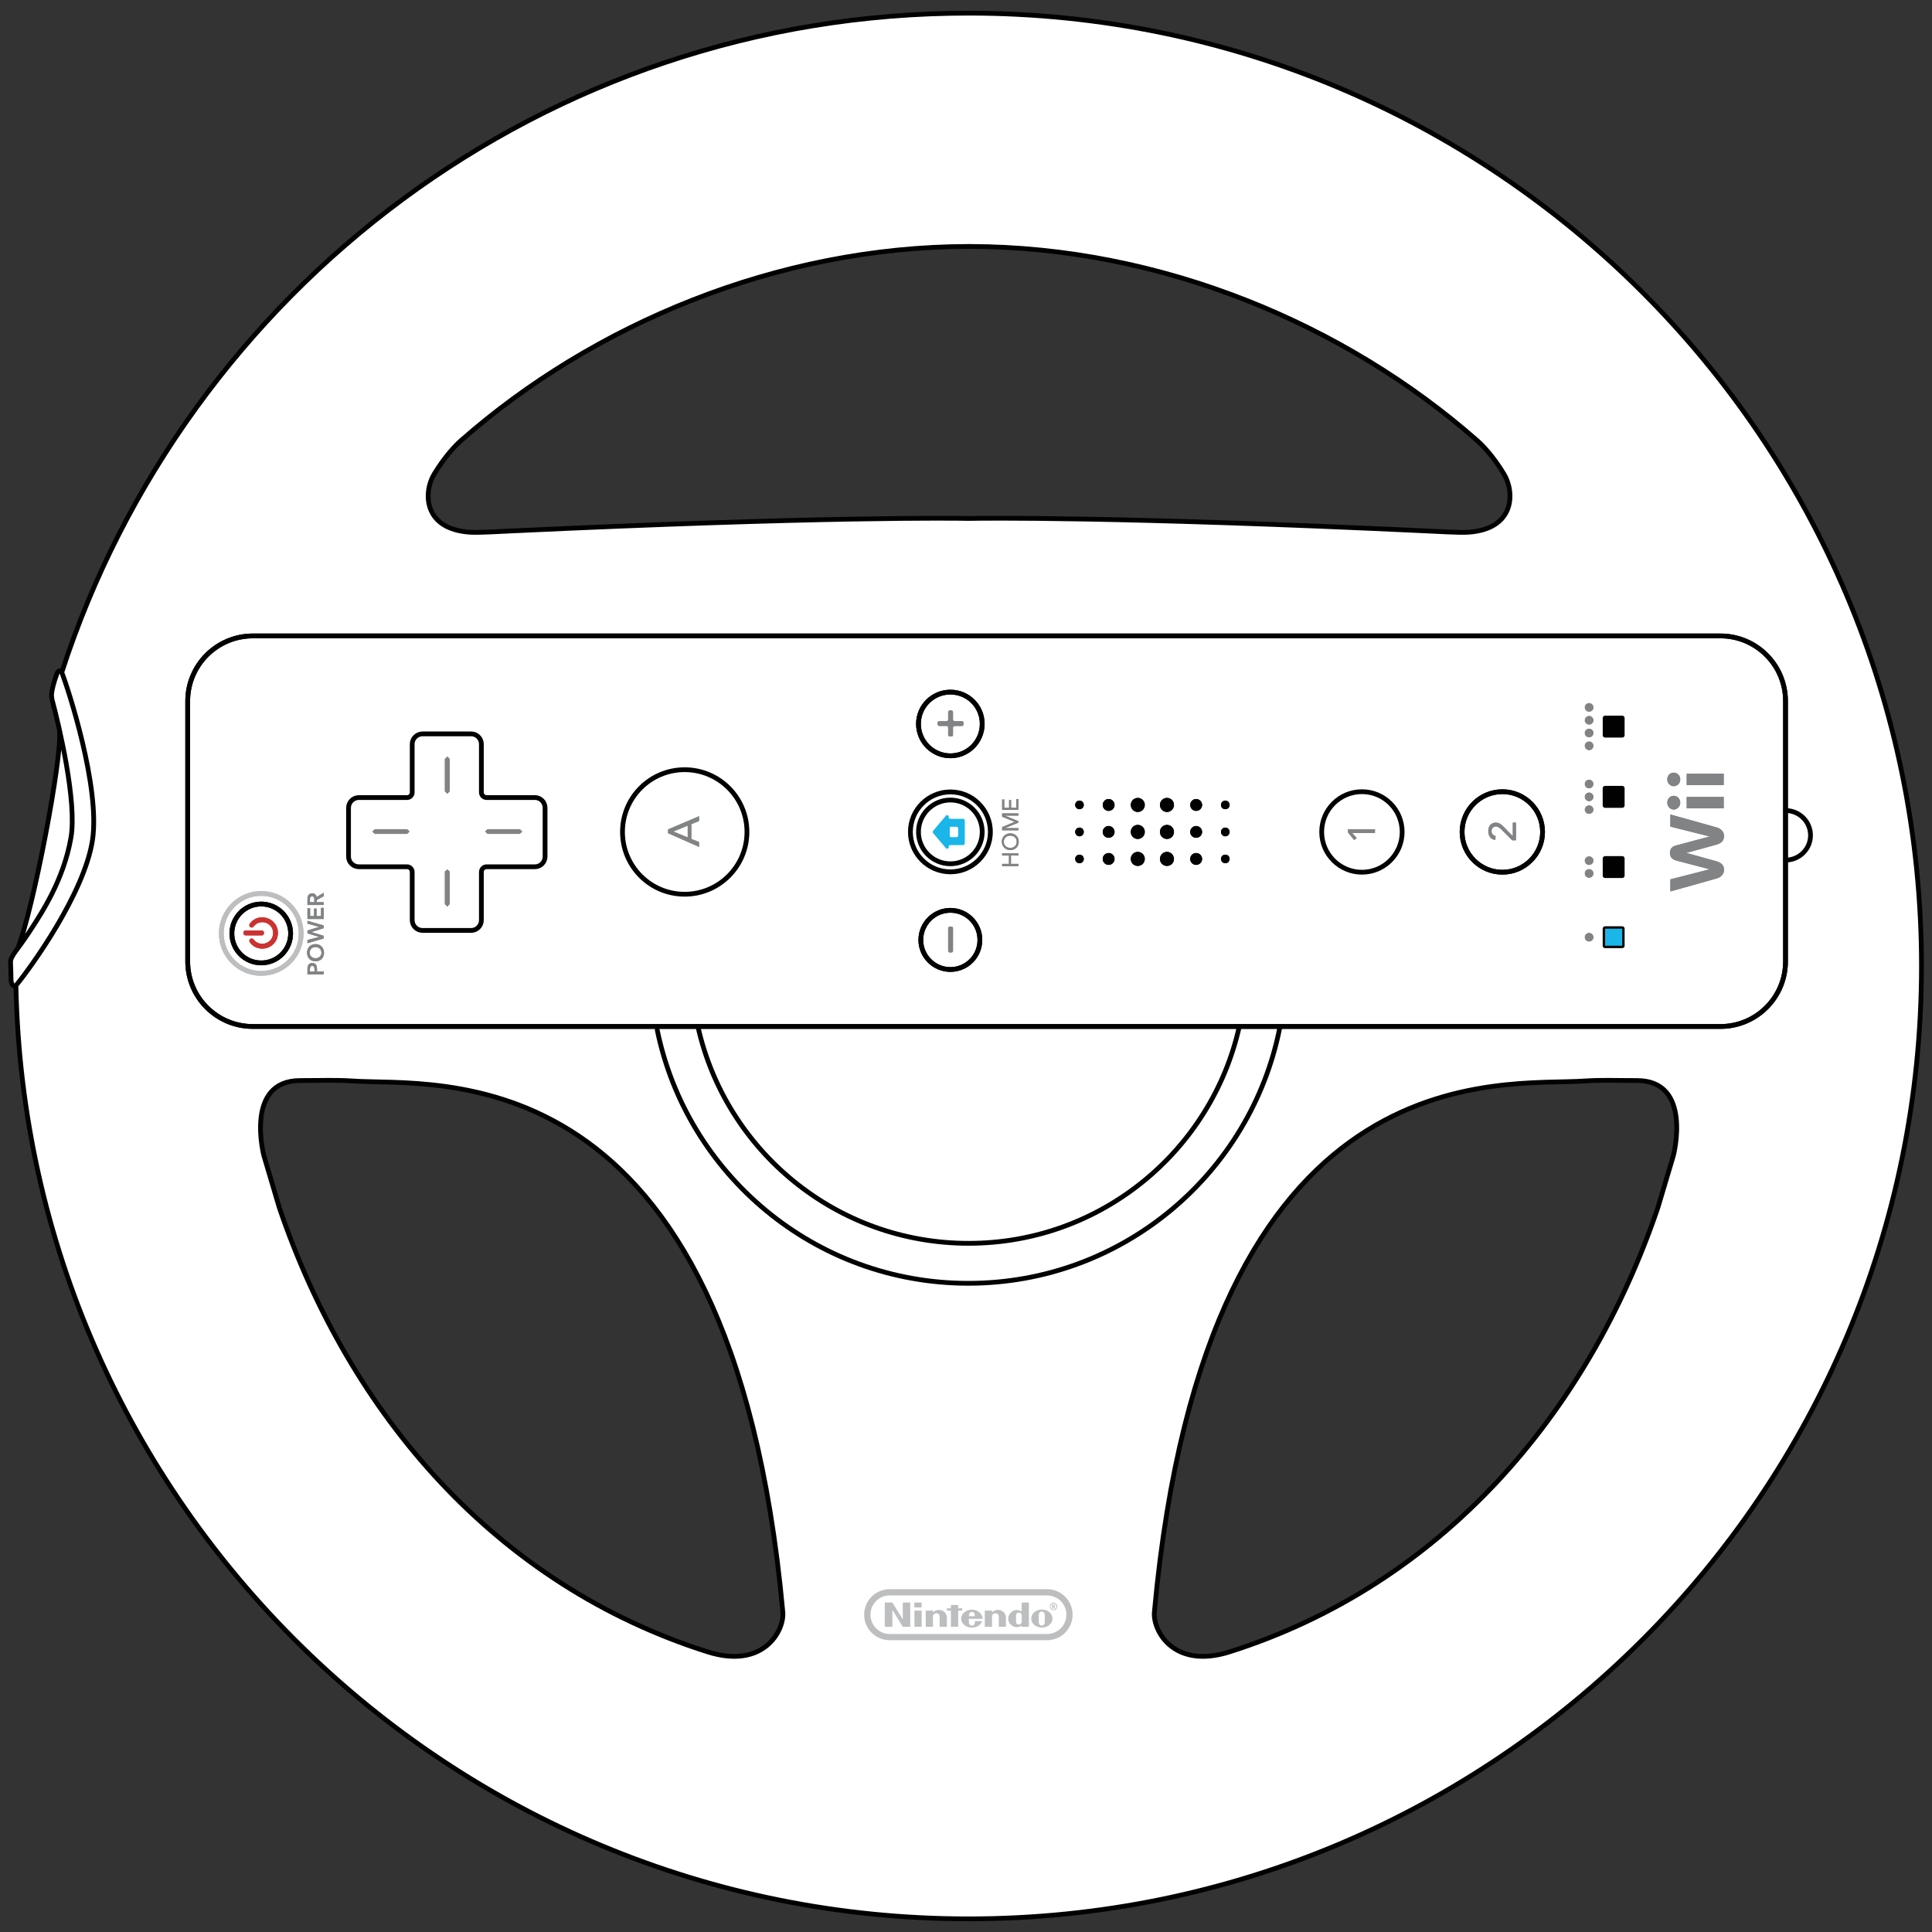 <?xml version="1.0" encoding="utf-8"?>
<!-- Generator: Adobe Illustrator 16.0.4, SVG Export Plug-In . SVG Version: 6.00 Build 0)  -->
<!DOCTYPE svg PUBLIC "-//W3C//DTD SVG 1.1//EN" "http://www.w3.org/Graphics/SVG/1.1/DTD/svg11.dtd">
<svg version="1.1" id="Layer_1" xmlns="http://www.w3.org/2000/svg" xmlns:xlink="http://www.w3.org/1999/xlink" x="0px" y="0px"
	 width="15000px" height="15000px" viewBox="0 0 15000 15000" enable-background="new 0 0 15000 15000" xml:space="preserve">
<rect x="0" y="0" width="15000" height="15000" fill="#333333" stroke="none"/>
<g>
	<path fill="#FFFFFF" d="M13357.302,4937.276c279.215,0,505.48,226.886,505.48,506.13v2020.851
		c0,279.385-226.266,505.367-505.48,505.367H1963.484c-279.667,0-506.159-225.84-506.159-505.367V5443.407
		c0-279.245,226.492-506.13,506.159-506.13H13357.302z"/>
	<path fill="#FFFFFF" d="M441.898,5230.505c8.985-25.712,30.12-27.718,35.432-15.992
		c49.277,123.784,302.894,898.254,240.676,1308.347c-63.291,411.618-471.745,979.853-593.749,1128.335
		c-11.076,13.73-38.879,0.932-38.879-51.17c0-52.301-6.668-49.164-2.26-121.641c4.691-73.15,36.11-85.386,49.334-106.774
		c98.553-160.488,396.304-598.807,433.996-876.468c37.24-280.855-111.606-873.136-156.928-1042.412
		c-8.024-28.509-13.901-51.566-4.182-97.509C415.112,5305.919,432.743,5255.823,441.898,5230.505"/>
	<path fill="#FFFFFF" d="M12870.752,9379.465c-547.356,1608.641-1685.41,2926.311-3324.934,3445.637
		c-435.126,137.773-596.631-166.28-583.295-309.223c403.706-4403.706,2705.638-4077.418,3342.506-4123.246
		c127.373-8.675,233.442-3.336,404.781-3.336c434.959,0,282.437,582.479,282.437,582.479L12870.752,9379.465z M7527.734,4025.291
		h-4.405h-3.392c-89.059-2.403-1146.53-16.388-3547.016,96.857c-64.309,2.542-252.826,14.861-324.141,10.06
		c-364.264-24.047-362.456-310.752-278.199-451.177c84.991-139.834,168.683-225.758,209.99-261.811
		c1022.378-899.045,2449.82-1503.588,3939.252-1505.794h8.307c1489.434,2.206,2916.872,606.749,3939.138,1505.794
		c41.593,36.053,125.51,121.977,209.991,261.811c84.201,140.287,86.576,427.13-278.199,451.177
		c-70.86,4.801-259.548-7.66-324.309-10.06C8674.491,4008.903,7617.416,4022.888,7527.734,4025.291 M5494.508,12825.102
		c-1639.692-519.326-2777.18-1836.996-3324.875-3445.637l-121.157-407.689c0,0-152.69-582.479,282.097-582.479
		c171.678,0,277.633-5.339,404.442,3.336c637.262,45.828,2938.8-280.601,3342.902,4123.246
		C6090.971,12658.821,5929.635,12962.875,5494.508,12825.102 M7519.938,102.229c-3290.292,0-6079.792,2148.763-7040.518,5118.812
		l-17.744,440.015c22.887,205.16-202.644,1358.556-313.857,1686.766l-24.243,304.05
		c80.357,4016.104,3361.325,7246.045,7396.36,7246.045c4086.176,0,7398.281-3311.992,7398.281-7397.688
		C14918.219,3414.163,11606.113,102.229,7519.938,102.229"/>
	<path fill="none" stroke="#010101" stroke-width="36.972" stroke-linecap="round" stroke-linejoin="round" d="M9545.818,12825.102
		c1639.523-519.326,2777.577-1836.996,3324.934-3445.637l121.495-407.689c0,0,152.408-582.479-282.437-582.479
		c-171.339,0-277.408-5.339-404.781,3.336c-636.868,45.828-2938.8-280.601-3342.506,4123.246
		C8949.188,12658.821,9110.692,12962.875,9545.818,12825.102z M5494.508,12825.102
		c-1639.692-519.326-2777.18-1836.996-3324.875-3445.637l-121.157-407.689c0,0-152.69-582.479,282.097-582.479
		c171.678,0,277.633-5.339,404.442,3.336c637.262,45.828,2938.8-280.601,3342.902,4123.246
		C6090.971,12658.821,5929.635,12962.875,5494.508,12825.102z"/>
	<path fill="none" stroke="#010101" stroke-width="36.972" d="M11677.26,3681.031c-84.481-139.834-168.398-225.758-209.991-261.811
		c-1022.149-899.045-2449.593-1503.588-3939.138-1505.794h-4.802h-3.505c-1489.432,2.206-2916.874,606.749-3939.252,1505.794
		c-41.365,36.053-124.999,121.977-209.99,261.811c-84.256,140.287-86.064,427.13,278.199,451.177
		c71.314,4.801,259.832-7.66,324.141-10.06c2400.486-113.245,3457.957-99.261,3547.016-96.857h3.392h4.405
		c89.682-2.403,1146.757-16.388,3547.018,96.857c64.761,2.542,253.448,14.861,324.309,10.06
		C11763.836,4108.161,11761.461,3821.457,11677.26,3681.031z"/>
	<path fill="none" stroke="#010101" stroke-width="36.972" stroke-linecap="round" stroke-linejoin="round" d="M13864.081,6293.176
		c106.184,0,192.701,86.318,192.701,192.303c0,105.844-86.518,192.049-192.701,192.049 M461.789,5672.893
		c23.622,205.782-206.035,1398.282-323.464,1688.914 M441.898,5230.505c8.985-25.712,30.12-27.718,35.432-15.992
		c49.277,123.784,302.894,898.254,240.676,1308.347c-63.291,411.618-471.745,979.853-593.749,1128.335
		c-11.076,13.73-38.879,0.932-38.879-51.17c0-52.301-1.469-57.361-3.39-130.907c-0.678-46.565,54.532-94.655,145.683-233.951
		c98.779-150.346,266.331-404.697,323.18-731.38c49.108-278.171-96.01-881.782-141.331-1050.916
		c-8.024-28.508-13.901-51.565-4.182-97.536C415.112,5305.919,432.743,5255.823,441.898,5230.505z M9621.995,7969.344
		c-214.737,963.41-1073.576,1683.798-2101.888,1683.798c-1028.029,0-1886.98-720.275-2101.548-1683.798 M479.533,5220.928
		C1440.259,2250.849,4229.814,102.086,7520.107,102.086c4086.006,0,7398.282,3311.936,7398.282,7398.028
		c0,4085.668-3312.047,7397.801-7398.282,7397.801c-4035.093,0-7316.06-3230.193-7396.361-7246.186"/>
	<polygon fill="#BDBEC0" points="6869.453,12442.191 6928.562,12442.191 7009.144,12572.756 7009.144,12442.191 7067.178,12442.191 
		7067.178,12630.311 7009.144,12630.311 6928.277,12498.418 6928.277,12630.311 6869.453,12630.311 	"/>
	<polygon fill="#BDBEC0" points="7382.732,12461.121 7439.355,12461.121 7439.355,12486.974 7470.208,12486.974 7470.208,12504.803 
		7439.355,12504.803 7439.355,12630.311 7382.732,12630.311 7382.732,12504.803 7351.765,12504.803 7351.765,12486.974 
		7382.732,12486.974 	"/>
	<rect x="7099.729" y="12504.549" fill="#BDBEC0" width="55.832" height="125.763"/>
	<rect x="7098.938" y="12442.191" fill="#BDBEC0" width="56.624" height="37.833"/>
	<path fill="#BDBEC0" d="M8111.711,12566.909v26.108c0,19.978-12.266,27.973-22.945,27.973c-11.472,0-23.676-7.995-23.676-27.973
		v-27.183v-26.107c0-19.466,12.204-27.858,23.676-27.858c10.68,0,22.945,8.393,22.945,27.858V12566.909z M8089.049,12496.556
		c-45.83,0-82.447,30.908-82.447,70.354c0,37.834,36.617,69.818,82.447,69.818c45.547,0,82.336-31.844,82.336-69.818
		C8171.385,12527.464,8134.596,12496.556,8089.049,12496.556"/>
	<path fill="#BDBEC0" d="M7932.119,12442.191h56.229v188.119h-56.229v-8.248c-21.869,14.127-46.394,14.127-65.55,5.058
		c-3.899-2.399-38.653-18.648-38.653-61.821c0-33.032,31.418-68.743,72.502-65.27c12.773,1.329,22.605,6.132,31.701,11.442
		V12442.191 M7932.631,12566.909v-22.662c0-18.903-14.129-23.985-22.381-23.985c-8.815,0-21.868,5.082-21.868,23.985v22.662v22.123
		c0,19.58,13.053,23.963,21.868,23.963c8.252,0,22.381-4.383,22.381-23.963V12566.909z"/>
	<path fill="#BDBEC0" d="M7288.586,12499.211c20.852-0.793,63.179,13.476,63.179,62.641v68.459h-56.398v-82.445
		c0-11.218-9.774-22.407-25.203-22.407s-26.729,11.189-26.729,22.407v82.445h-56.113v-125.763h56.113v13.453
		C7254.229,12507.743,7269.316,12499.211,7288.586,12499.211"/>
	<path fill="#BDBEC0" d="M7746.654,12499.211c21.588-0.793,64.195,13.476,63.404,62.641v68.459h-55.549v-82.445
		c0-11.218-10.113-22.407-25.881-22.407c-15.541,0-26.505,11.189-26.505,22.407v82.445h-56.228v-125.763h56.228v13.453
		C7712.806,12507.743,7728.008,12499.211,7746.654,12499.211"/>
	<path fill="#BDBEC0" d="M7522.255,12548.516l3.843-24.242l19.495-11.189l19.947,11.189l3.618,24.242H7522.255z M7569.158,12585.811
		v8.281c0,22.122-14.58,27.18-23.565,27.18c-8.194,0-23.338-5.058-23.338-27.18v-25.855h106.634
		c0-38.227-37.577-70.893-83.296-70.893c-45.941,0-83.351,31.732-83.351,70.102c0,38.089,37.41,69.282,83.351,69.282
		c38.37,0,70.467-20.654,79.68-50.776h-56.114V12585.811z"/>
	<path fill="#BDBEC0" d="M8179.916,12456.602l13.847,8.25l-6.896,8.788l6.896,14.666h-8.814l-5.597-13.732h-4.125v13.732h-7.574
		v-31.704H8179.916z M8179.352,12443.521c-16.219,0-28.988,13.081-28.988,28.254c0,16.531,12.77,29.584,28.988,29.584
		c15.995,0,29.046-13.053,29.046-29.584C8208.397,12456.602,8195.347,12443.521,8179.352,12443.521 M8202.296,12471.774
		c0,13.846-10.116,23.987-22.944,23.987c-13.447,0-23.678-10.142-23.678-23.987c0-11.444,10.23-22.377,23.678-22.377
		C8192.18,12449.397,8202.296,12460.33,8202.296,12471.774 M8175.113,12470.7h4.238l6.444-5.312l-7.235-4.124h-3.447V12470.7z"/>
	<path fill="#BDBEC0" d="M6907.822,12734.515c-109.742,0-198.634-88.463-198.634-197.979s88.892-198.265,198.634-198.265h1221.461
		c109.8,0,198.236,88.748,198.236,198.265s-88.437,197.979-198.236,197.979H6907.822z M8129.283,12686.287
		c83.128,0,150.262-67.417,150.262-149.752c0-83.154-67.134-149.752-150.262-149.752H6907.822
		c-82.788,0-149.695,66.483-149.695,149.752c0,82.335,66.907,149.752,149.695,149.752H8129.283z"/>
	<path fill="none" stroke="#010101" stroke-width="36.972" stroke-linecap="round" stroke-linejoin="round" d="M13357.302,4937.276
		c279.215,0,505.48,226.886,505.48,506.13v2020.851c0,279.385-226.266,505.367-505.48,505.367H1963.484
		c-279.667,0-506.159-225.84-506.159-505.367V5443.407c0-279.245,226.492-506.13,506.159-506.13H13357.302z"/>
	<path fill="none" stroke="#010101" stroke-width="36.972" d="M3200.317,5777.155v375.453c0,21.586-17.97,39.554-39.331,39.554
		h-374.83c-44.077,0-80.13,35.856-80.13,80.472v377.656c0,43.768,36.053,79.283,80.13,79.283h374.83
		c21.36,0,39.331,18.704,39.331,40.347v374.268c0,43.766,36.166,79.679,80.527,79.679h377.317c43.569,0,79.283-35.913,79.283-79.679
		V6769.92c0-21.644,18.423-40.347,40.122-40.347h375.397c44.132,0,78.888-35.516,78.888-79.283v-377.656
		c0-44.616-34.755-80.472-78.888-80.472h-375.397c-21.699,0-40.122-17.968-40.122-39.554v-375.453
		c0-43.71-35.714-79.283-79.283-79.283h-377.317C3236.483,5697.872,3200.317,5733.332,3200.317,5777.155z"/>
	<path fill="none" stroke="#010101" stroke-width="36.972" stroke-linecap="round" stroke-linejoin="round" d="M2028.132,7018.876
		c-126.356,0-227.961,103.046-227.961,228.555c0,125.849,101.605,228.553,227.961,228.553
		c126.695,0,228.357-102.704,228.357-228.553C2256.489,7121.922,2154.827,7018.876,2028.132,7018.876z M5315.822,5975.928
		c-267.235,0-482.82,216.234-482.82,483.245c0,267.125,215.584,483.642,482.82,483.642c266.39,0,483.5-216.517,483.5-483.642
		C5799.322,6192.162,5582.212,5975.928,5315.822,5975.928z"/>
	<path fill="none" stroke="#BDBEC0" stroke-width="36.972" stroke-linecap="round" stroke-linejoin="round" d="M2028.132,6936.796
		c-170.66,0-309.844,139.298-309.844,310.635c0,170.941,139.184,310.099,309.844,310.099c171.225,0,310.239-139.298,310.239-310.099
		C2338.371,7075.951,2199.357,6936.796,2028.132,6936.796z"/>
	<path fill="none" stroke="#010101" stroke-width="36.972" stroke-linecap="round" stroke-linejoin="round" d="M7378.832,6211.349
		c-136.527,0-247.852,111.382-247.852,247.682c0,136.84,111.324,247.345,247.852,247.345c136.924,0,247.116-110.647,247.116-247.345
		C7625.947,6322.873,7515.756,6211.349,7378.832,6211.349z M7378.832,7067.758c-126.13,0-229.656,102.875-229.656,229.911
		c0,126.75,103.526,229.486,229.656,229.486c126.526,0,228.979-102.736,228.979-229.486
		C7607.925,7170.491,7505.471,7067.758,7378.832,7067.758z"/>
	<path fill="none" stroke="#BDBEC0" stroke-width="36.972" stroke-linecap="round" stroke-linejoin="round" d="M7378.832,6148.482
		c-171.168,0-310.465,139.098-310.465,310.548c0,171.086,139.296,309.958,310.465,309.958c171.17,0,310.525-139.015,310.525-309.958
		C7689.356,6287.581,7550.002,6148.482,7378.832,6148.482z"/>
	<path fill="none" stroke="#010101" stroke-width="36.972" stroke-linecap="round" stroke-linejoin="round" d="M7378.832,5373.475
		c-136.527,0-247.852,110.026-247.852,246.724c0,137.32,111.324,247.965,247.852,247.965c136.924,0,247.116-110.788,247.116-247.965
		C7625.947,5483.387,7515.756,5373.475,7378.832,5373.475z"/>
	<path fill="#010101" d="M9060.285,6613.981c-30.063,0-54.478,25.12-54.478,54.506c0,30.91,24.528,54.474,54.478,54.474
		c30.514,0,54.36-23.707,54.36-54.474C9114.646,6639.102,9090.687,6613.981,9060.285,6613.981"/>
	<path fill="#010101" d="M8833.567,6613.981c-29.894,0-54.134,25.12-54.134,54.506c0,30.91,24.24,54.474,54.134,54.474
		c30.346,0,54.477-23.707,54.477-54.474C8888.155,6639.102,8863.913,6613.981,8833.567,6613.981"/>
	<path fill="#010101" d="M9286.551,6622.911c-25.318,0-45.83,20.371-45.83,45.688c0,25.6,20.512,46.367,45.83,46.367
		c25.713,0,46.621-20.767,46.621-46.367C9333.172,6643.282,9312.095,6622.911,9286.551,6622.911"/>
	<path fill="#010101" d="M8606.793,6622.911c-24.526,0-45.321,20.371-45.321,45.688c0,25.6,20.795,46.367,45.321,46.367
		c25.71,0,46.621-20.767,46.621-46.367C8653.414,6643.282,8632.617,6622.911,8606.793,6622.911"/>
	<path fill="#010101" d="M9513.551,6635.57c-19.156,0-33.849,14.578-33.849,33.028c0,18.537,14.692,33.512,33.849,33.512
		c18.367,0,33.059-14.975,33.059-33.512C9546.609,6650.147,9531.918,6635.57,9513.551,6635.57"/>
	<path fill="#010101" d="M8381.093,6635.57c-18.649,0-33.285,14.578-33.285,33.028c0,18.537,14.636,33.512,33.285,33.512
		c18.648,0,33.283-14.975,33.283-33.512C8414.376,6650.147,8399.741,6635.57,8381.093,6635.57"/>
	<path fill="#010101" d="M9060.285,6404.557c-30.063,0-54.478,23.649-54.478,54.474c0,30.375,24.528,54.562,54.478,54.562
		c30.514,0,54.36-24.298,54.36-54.562C9114.646,6428.206,9090.687,6404.557,9060.285,6404.557"/>
	<path fill="#010101" d="M8833.567,6404.557c-29.894,0-54.134,23.649-54.134,54.474c0,30.375,24.24,54.562,54.134,54.562
		c30.346,0,54.477-24.298,54.477-54.562C8888.155,6428.206,8863.913,6404.557,8833.567,6404.557"/>
	<path fill="#010101" d="M9286.551,6413.061c-25.318,0-45.83,20.993-45.83,46.112c0,25.174,20.512,45.435,45.83,45.435
		c25.713,0,46.621-20.26,46.621-45.435C9333.172,6434.054,9312.095,6413.061,9286.551,6413.061"/>
	<path fill="#010101" d="M8606.793,6413.061c-24.526,0-45.321,20.993-45.321,46.112c0,25.174,20.795,45.435,45.321,45.435
		c25.71,0,46.621-20.26,46.621-45.435C8653.414,6434.054,8632.617,6413.061,8606.793,6413.061"/>
	<path fill="#010101" d="M9513.551,6425.325c-19.156,0-33.849,15.256-33.849,33.848c0,18.252,14.692,33.964,33.849,33.964
		c18.367,0,33.059-15.711,33.059-33.964C9546.609,6440.581,9531.918,6425.325,9513.551,6425.325"/>
	<path fill="#010101" d="M8381.093,6425.325c-18.649,0-33.285,15.256-33.285,33.848c0,18.252,14.636,33.964,33.285,33.964
		c18.648,0,33.283-15.711,33.283-33.964C8414.376,6440.581,8399.741,6425.325,8381.093,6425.325"/>
	<path fill="#010101" d="M9060.285,6195.046c-30.063,0-54.478,24.044-54.478,54.673c0,29.443,24.528,54.448,54.478,54.448
		c30.514,0,54.36-25.119,54.36-54.448C9114.646,6219.09,9090.687,6195.046,9060.285,6195.046"/>
	<path fill="#010101" d="M8833.567,6195.046c-29.894,0-54.134,24.044-54.134,54.673c0,29.443,24.24,54.448,54.134,54.448
		c30.346,0,54.477-25.119,54.477-54.448C8888.155,6219.09,8863.913,6195.046,8833.567,6195.046"/>
	<path fill="#010101" d="M9286.551,6203.494c-25.318,0-45.83,20.711-45.83,46.366c0,25.118,20.512,45.972,45.83,45.972
		c25.713,0,46.621-20.854,46.621-45.972C9333.172,6224.206,9312.095,6203.494,9286.551,6203.494"/>
	<path fill="#010101" d="M8606.793,6203.494c-24.526,0-45.321,20.711-45.321,46.366c0,25.118,20.795,45.972,45.321,45.972
		c25.71,0,46.621-20.854,46.621-45.972C8653.414,6224.206,8632.617,6203.494,8606.793,6203.494"/>
	<path fill="#010101" d="M9513.551,6215.897c-19.156,0-33.849,14.636-33.849,33.821c0,18.535,14.692,32.917,33.849,32.917
		c18.367,0,33.059-14.382,33.059-32.917C9546.609,6230.675,9531.918,6215.897,9513.551,6215.897"/>
	<path fill="#010101" d="M8381.093,6215.897c-18.649,0-33.285,14.636-33.285,33.821c0,18.535,14.636,32.917,33.285,32.917
		c18.648,0,33.283-14.382,33.283-32.917C8414.376,6230.675,8399.741,6215.897,8381.093,6215.897"/>
	<path fill="none" stroke="#010101" stroke-width="36.972" stroke-linecap="round" stroke-linejoin="round" d="M12594.925,5575.046
		v132.828h-132.967v-132.828H12594.925z M12594.925,6120.085v133.25h-133.194v-133.25H12594.925z M12594.925,6665.265v133.052
		h-132.967v-133.052H12594.925z M12594.925,7210.189v132.572h-133.194v-132.572H12594.925z M11664.716,6146.618
		c-173.09,0-313.122,140.229-313.122,312.555c0,172.131,140.032,312.698,313.122,312.698c171.846,0,311.766-140.567,311.766-312.698
		C11976.481,6286.847,11836.562,6146.618,11664.716,6146.618z M10574.071,6146.618c-172.917,0-312.554,140.229-312.554,312.555
		c0,172.131,139.637,312.698,312.554,312.698c172.922,0,312.332-140.567,312.332-312.698
		C10886.403,6286.847,10746.993,6146.618,10574.071,6146.618z"/>
	<path fill="#818385" d="M12338.088,7243.362c17.858,0,33.003,15.794,33.003,33.313c0,18.394-15.145,32.831-33.003,32.831
		c-18.646,0-33.566-14.437-33.566-32.831C12304.521,7259.156,12319.441,7243.362,12338.088,7243.362"/>
	<path fill="#818385" d="M12338.088,6748.136c17.858,0,33.003,14.523,33.003,32.975c0,18.479-15.145,33.453-33.003,33.453
		c-18.646,0-33.566-14.973-33.566-33.453C12304.521,6762.659,12319.441,6748.136,12338.088,6748.136"/>
	<path fill="#818385" d="M12338.088,6649.161c17.858,0,33.003,14.664,33.003,32.774c0,18.253-15.145,33.171-33.003,33.171
		c-18.646,0-33.566-14.918-33.566-33.171C12304.521,6663.935,12319.441,6649.161,12338.088,6649.161"/>
	<path fill="#818385" d="M12338.088,6153.68c17.858,0,33.003,14.043,33.003,33.426c0,17.462-15.145,32.916-33.003,32.916
		c-18.646,0-33.566-15.454-33.566-32.916C12304.521,6167.723,12319.441,6153.68,12338.088,6153.68"/>
	<path fill="#818385" d="M12338.088,6053.941c17.858,0,33.003,15.116,33.003,32.182c0,19.722-15.145,33.962-33.003,33.962
		c-18.646,0-33.566-14.24-33.566-33.962C12304.521,6069.057,12319.441,6053.941,12338.088,6053.941"/>
	<path fill="#818385" d="M12338.088,6253.335c17.858,0,33.003,14.099,33.003,32.833c0,18.195-15.145,32.182-33.003,32.182
		c-18.646,0-33.566-14.184-33.566-32.182C12304.521,6267.435,12319.441,6253.335,12338.088,6253.335"/>
	<path fill="#818385" d="M12338.088,5559.11c17.858,0,33.003,14.609,33.003,33.199c0,17.718-15.145,33.087-33.003,33.087
		c-18.646,0-33.566-15.369-33.566-33.087C12304.521,5573.719,12319.441,5559.11,12338.088,5559.11"/>
	<path fill="#818385" d="M12338.088,5459.144c17.858,0,33.003,14.977,33.003,33.569c0,17.574-15.145,32.436-33.003,32.436
		c-18.646,0-33.566-14.862-33.566-32.436C12304.521,5474.12,12319.441,5459.144,12338.088,5459.144"/>
	<path fill="#818385" d="M12338.088,5657.919c17.858,0,33.003,14.437,33.003,32.635c0,19.043-15.145,33.51-33.003,33.51
		c-18.646,0-33.566-14.467-33.566-33.51C12304.521,5672.356,12319.441,5657.919,12338.088,5657.919"/>
	<path fill="#818385" d="M12338.088,5757.376c17.858,0,33.003,14.184,33.003,32.437c0,18.593-15.145,33.85-33.003,33.85
		c-18.646,0-33.566-15.257-33.566-33.85C12304.521,5771.702,12319.441,5757.376,12338.088,5757.376"/>
	<path fill="#818385" d="M2387.083,7565.187v-42.554c0-23.196,8.194-45.969,36.675-45.969c31.927,0,37.41,22.773,37.41,50.237
		v15.512h51.988v22.633h-126.073V7565.187z M2441.897,7529.95c0-12.798-0.961-30.513-18.139-30.513
		c-15.484,0-17.575,14.325-17.575,27.463v15.512h35.714V7529.95z"/>
	<path fill="#818385" d="M2383.805,7396.985c-0.395-38.511,25.939-67.021,66.286-67.021c38.652,0,65.211,28.51,65.722,67.021
		c0,38.907-26.164,66.68-65.326,66.68C2410.648,7463.665,2383.805,7435.892,2383.805,7396.985 M2495.639,7396.985
		c0-26.109-19.893-44.107-46.735-44.107c-25.146,0-44.529,17.998-44.529,44.107c0,25.654,19.383,42.694,44.529,42.694
		C2475.747,7439.62,2495.639,7422.553,2495.639,7396.985"/>
	<polygon fill="#818385" points="2387.083,7323.041 2387.083,7297.922 2477.385,7274.555 2477.385,7274.018 2387.083,7246.498 
		2387.083,7224.262 2477.385,7196.26 2387.083,7171.423 2387.083,7149.047 2513.156,7185.072 2513.156,7206.463 2417.485,7236.383 
		2417.485,7236.721 2513.156,7265.345 2513.156,7286.336 	"/>
	<polygon fill="#818385" points="2387.083,7135.175 2387.083,7051.397 2407.652,7051.397 2407.652,7112.259 2438.337,7112.259 
		2438.337,7054.394 2458.285,7054.394 2458.285,7112.259 2492.248,7112.259 2492.248,7048.374 2513.156,7048.374 2513.156,7135.175 
			"/>
	<path fill="#818385" d="M2387.083,7026.335v-43.568c0-24.526,7.628-47.3,36.675-47.3c17.178,0,31.927,10.341,33.567,29.583
		l55.83-33.848v27.039l-53.853,29.866v16.104h53.853v22.125H2387.083z M2440.315,6986.298c0-12.375-1.13-26.982-16.557-26.982
		c-16.106,0-17.575,13.336-17.575,25.174v19.864h34.132V6986.298z"/>
	<path fill="#04C1E9" d="M7431.161,6417.667l8.194,7.658v67.812l-8.194,7.994h-50.521l-7.799-7.994v-67.812l7.009-7.658H7431.161z
		 M7349.276,6328.859c-35.43,41.057-70.918,83.354-106.238,124.975v10.65c35.32,41.988,70.808,83.89,106.238,125.256l14.865-5.058
		v-16.672l8.701-7.854h107.652l8.986-8.646v-185.126l-8.986-7.939h-107.652l-8.701-7.601v-16.642L7349.276,6328.859z"/>
	<polygon fill="#818385" points="10497.617,6467.169 10533.554,6505.683 10513.835,6522.323 10465.915,6463.356 10465.915,6438.66 
		10675.338,6438.66 10675.338,6467.169 	"/>
	<path fill="#818385" d="M11740.1,6523.792l-83.918-84.398c-11.47-11.188-26.107-22.659-42.89-22.659
		c-20.401,0-32.891,15.936-32.891,35.914c0,20.37,12.489,35.288,31.306,38.03l-1.862,30.967
		c-37.579-5.596-54.927-33.426-54.927-69.281c0-36.224,19.889-65.553,58.374-65.553c27.69,0,47.013,17.857,65.438,36.845
		l66.567,68.546v-105.249h24.527v137.093h-29.726V6523.792z"/>
	<path fill="#818385" d="M5339.388,6410.406l-111.267,45.18v0.707l111.267,45.236V6410.406z M5186.868,6468.949v-29.556
		l240.562-102.338v37.521l-59.787,23.847v115.309l59.787,23.453v38.031L5186.868,6468.949z"/>
	<polygon fill="#818385" points="7361.428,7201.742 7370.243,7194.199 7391.604,7194.199 7399.118,7201.742 7399.118,7386.473 
		7391.604,7394.666 7370.243,7394.666 7361.428,7386.473 	"/>
	<polygon fill="#818385" points="7370.243,5515.882 7361.428,5525.149 7361.428,5590.108 7353.685,5599.093 7288.586,5599.093 
		7279.712,5607.286 7279.712,5627.348 7288.586,5636.331 7353.685,5636.331 7361.428,5644.781 7361.428,5709.485 7370.243,5717.792 
		7391.604,5717.792 7399.118,5709.485 7399.118,5644.781 7408.385,5636.331 7473.316,5636.331 7480.493,5627.348 7480.493,5607.286 
		7473.316,5599.093 7408.385,5599.093 7399.118,5590.108 7399.118,5525.149 7391.604,5515.882 	"/>
	<polygon fill="#818385" points="3453.991,6143.734 3472.921,6162.723 3491.513,6143.734 3491.513,5892.407 3472.921,5874.012 
		3453.991,5892.407 	"/>
	<polygon fill="#818385" points="3785.479,6437.84 3766.378,6455.839 3785.479,6474.433 4035.817,6474.433 4054.635,6455.839 
		4035.817,6437.84 	"/>
	<polygon fill="#818385" points="3491.513,6767.209 3472.921,6749.747 3453.991,6767.209 3453.991,7019.074 3472.921,7038.599 
		3491.513,7019.074 	"/>
	<polygon fill="#818385" points="3160.986,6474.433 3179.183,6455.839 3160.986,6437.84 2909.631,6437.84 2891.378,6455.839 
		2909.631,6474.433 	"/>
	<path fill="#CB3230" d="M1939.467,7316.514c69.451,93.524,218.581,44.162,218.581-73.152c0-116.58-149.13-165.743-218.581-72.728
		c-13.902,21.841,12.15,42.157,29.216,23.705c48.146-65.692,151.898-31.166,151.898,49.023c0,81.007-103.752,115.25-151.898,50.239
		C1951.73,7275.402,1925.565,7295.321,1939.467,7316.514"/>
	<path fill="#CB3230" d="M1908.613,7262.293h121.27c13.789,0,19.496-5.456,19.496-19.044c0-12.745-5.707-18.593-19.496-18.593
		h-121.27c-12.827,0-18.987,5.849-18.987,18.593C1889.626,7256.837,1895.786,7262.293,1908.613,7262.293"/>
	<path fill="#818385" d="M12994.621,6285.291c27.748,0,50.914-24.638,50.914-53.4c0-30.064-22.661-53.234-50.914-53.234
		c-28.481,0-50.069,23.17-50.069,53.234C12944.552,6260.795,12967.44,6285.291,12994.621,6285.291"/>
	<rect x="13095.376" y="6187.249" fill="#818385" width="287.467" height="88.719"/>
	<path fill="#818385" d="M12994.621,6104.037c27.748,0,50.914-23.255,50.914-52.301c0-29.837-22.661-52.893-50.914-52.893
		c-28.481,0-50.069,23.055-50.069,52.893C12944.552,6080.782,12967.44,6104.037,12994.621,6104.037"/>
	<rect x="13095.376" y="6007.121" fill="#818385" width="287.467" height="88.326"/>
	<path fill="#818385" d="M12968.514,6417.667l305.661,76.797c0,0-228.64,60.775-261.697,69.904
		c-33.058,8.703-47.129,29.44-47.129,57.414c0,29.186,14.071,48.287,47.129,58.94c33.058,8.419,261.697,68.346,261.697,68.346
		l-305.661,78.212v93.805c0,0,325.607-90.614,363.979-102.197c29.33-9.381,53.064-32.296,53.064-66.542
		c0-37.24-27.182-54.56-53.064-63.742c-25.823-7.883-240.846-66.682-240.846-66.682s215.022-57.444,240.846-66.289
		c25.883-7.655,53.064-25.26,53.064-64.816c0-32.324-23.734-55.632-53.064-65.353c-38.371-11.979-363.979-101.803-363.979-101.803
		V6417.667z"/>
	<polygon fill="#818385" points="7780.504,6724.771 7780.504,6707.055 7833.51,6707.055 7833.51,6642.491 7780.504,6642.491 
		7780.504,6625.172 7906.805,6625.172 7906.805,6642.491 7849.221,6641.84 7849.221,6707.055 7906.805,6707.055 7906.805,6724.771 	
		"/>
	<path fill="#818385" d="M7844.19,6487.936c-28.028,0-50.632,18.537-50.632,47.298c0,29.244,22.604,47.837,50.632,47.837
		c27.182,0,49.562-18.593,49.562-47.837C7893.752,6506.33,7871.372,6487.936,7844.19,6487.936 M7844.19,6600.392
		c-37.069,0-65.552-27.181-66.399-65.269c0-38.314,29.33-65.154,66.399-65.154c37.129,0,65.384,26.699,65.384,65.154
		C7909.742,6573.21,7881.488,6600.392,7844.19,6600.392"/>
	<polygon fill="#818385" points="7780.504,6446.317 7780.504,6421.199 7876.403,6381.641 7876.403,6380.285 7780.504,6341.125 
		7780.504,6315.355 7906.805,6315.355 7906.805,6332.534 7803.392,6332.534 7803.392,6333.27 7906.805,6375.765 7906.805,6387.095 
		7803.392,6428.854 7803.392,6429.449 7906.805,6429.449 7906.805,6446.317 	"/>
	<polygon fill="#818385" points="7780.504,6288.232 7780.504,6207.167 7797.006,6207.167 7797.006,6271.306 7834.584,6271.306 
		7834.584,6211.349 7850.012,6211.349 7850.012,6271.306 7890.531,6271.306 7890.531,6203.775 7906.805,6203.775 7906.805,6288.232 
			"/>
	<path fill="none" stroke="#010101" stroke-width="36.972" stroke-linecap="round" stroke-linejoin="round" d="M2028.132,7018.876
		c-126.356,0-227.961,103.046-227.961,228.555c0,125.849,101.605,228.553,227.961,228.553
		c126.695,0,228.357-102.704,228.357-228.553C2256.489,7121.922,2154.827,7018.876,2028.132,7018.876z M13357.302,4937.276
		c279.215,0,505.48,226.886,505.48,506.13v2020.851c0,279.385-226.266,505.367-505.48,505.367H1963.484
		c-279.667,0-506.159-225.84-506.159-505.367V5443.407c0-279.245,226.492-506.13,506.159-506.13H13357.302z"/>
	<path fill="none" stroke="#BDBEC0" stroke-width="36.972" stroke-linecap="round" stroke-linejoin="round" d="M2028.132,6936.796
		c-170.66,0-309.844,139.298-309.844,310.635c0,170.941,139.184,310.099,309.844,310.099c171.225,0,310.239-139.298,310.239-310.099
		C2338.371,7075.951,2199.357,6936.796,2028.132,6936.796z"/>
	<path fill="none" stroke="#010101" stroke-width="36.972" stroke-linecap="round" stroke-linejoin="round" d="M7378.832,7067.758
		c-126.13,0-229.656,102.875-229.656,229.911c0,126.75,103.526,229.486,229.656,229.486c126.526,0,228.979-102.736,228.979-229.486
		C7607.925,7170.491,7505.471,7067.758,7378.832,7067.758z"/>
	<path fill="none" stroke="#010101" stroke-width="36.972" d="M7378.832,6148.482c-171.168,0-310.465,139.098-310.465,310.548
		c0,171.086,139.296,309.958,310.465,309.958c171.17,0,310.525-139.015,310.525-309.958
		C7689.356,6287.581,7550.002,6148.482,7378.832,6148.482z"/>
	<path fill="none" stroke="#010101" stroke-width="36.972" stroke-linecap="round" stroke-linejoin="round" d="M7378.832,5373.475
		c-136.527,0-247.852,110.026-247.852,246.724c0,137.32,111.324,247.965,247.852,247.965c136.924,0,247.116-110.788,247.116-247.965
		C7625.947,5483.387,7515.756,5373.475,7378.832,5373.475z"/>
	<path fill="#010101" d="M9060.285,6613.981c-30.063,0-54.478,25.12-54.478,54.506c0,30.91,24.528,54.474,54.478,54.474
		c30.514,0,54.36-23.707,54.36-54.474C9114.646,6639.102,9090.687,6613.981,9060.285,6613.981"/>
	<path fill="#010101" d="M8833.567,6613.981c-29.894,0-54.134,25.12-54.134,54.506c0,30.91,24.24,54.474,54.134,54.474
		c30.346,0,54.477-23.707,54.477-54.474C8888.155,6639.102,8863.913,6613.981,8833.567,6613.981"/>
	<path fill="#010101" d="M9286.551,6622.911c-25.318,0-45.83,20.371-45.83,45.688c0,25.6,20.512,46.367,45.83,46.367
		c25.713,0,46.621-20.767,46.621-46.367C9333.172,6643.282,9312.095,6622.911,9286.551,6622.911"/>
	<path fill="#010101" d="M8606.793,6622.911c-24.526,0-45.321,20.371-45.321,45.688c0,25.6,20.795,46.367,45.321,46.367
		c25.71,0,46.621-20.767,46.621-46.367C8653.414,6643.282,8632.617,6622.911,8606.793,6622.911"/>
	<path fill="#010101" d="M9513.551,6635.57c-19.156,0-33.849,14.578-33.849,33.028c0,18.537,14.692,33.512,33.849,33.512
		c18.367,0,33.059-14.975,33.059-33.512C9546.609,6650.147,9531.918,6635.57,9513.551,6635.57"/>
	<path fill="#010101" d="M8381.093,6635.57c-18.649,0-33.285,14.578-33.285,33.028c0,18.537,14.636,33.512,33.285,33.512
		c18.648,0,33.283-14.975,33.283-33.512C8414.376,6650.147,8399.741,6635.57,8381.093,6635.57"/>
	<path fill="#010101" d="M9060.285,6404.557c-30.063,0-54.478,23.649-54.478,54.474c0,30.375,24.528,54.562,54.478,54.562
		c30.514,0,54.36-24.298,54.36-54.562C9114.646,6428.206,9090.687,6404.557,9060.285,6404.557"/>
	<path fill="#010101" d="M8833.567,6404.557c-29.894,0-54.134,23.649-54.134,54.474c0,30.375,24.24,54.562,54.134,54.562
		c30.346,0,54.477-24.298,54.477-54.562C8888.155,6428.206,8863.913,6404.557,8833.567,6404.557"/>
	<path fill="#010101" d="M9286.551,6413.061c-25.318,0-45.83,20.993-45.83,46.112c0,25.174,20.512,45.435,45.83,45.435
		c25.713,0,46.621-20.26,46.621-45.435C9333.172,6434.054,9312.095,6413.061,9286.551,6413.061"/>
	<path fill="#010101" d="M8606.793,6413.061c-24.526,0-45.321,20.993-45.321,46.112c0,25.174,20.795,45.435,45.321,45.435
		c25.71,0,46.621-20.26,46.621-45.435C8653.414,6434.054,8632.617,6413.061,8606.793,6413.061"/>
	<path fill="#010101" d="M9513.551,6425.325c-19.156,0-33.849,15.256-33.849,33.848c0,18.252,14.692,33.964,33.849,33.964
		c18.367,0,33.059-15.711,33.059-33.964C9546.609,6440.581,9531.918,6425.325,9513.551,6425.325"/>
	<path fill="#010101" d="M8381.093,6425.325c-18.649,0-33.285,15.256-33.285,33.848c0,18.252,14.636,33.964,33.285,33.964
		c18.648,0,33.283-15.711,33.283-33.964C8414.376,6440.581,8399.741,6425.325,8381.093,6425.325"/>
	<path fill="#010101" d="M9060.285,6195.046c-30.063,0-54.478,24.044-54.478,54.673c0,29.443,24.528,54.448,54.478,54.448
		c30.514,0,54.36-25.119,54.36-54.448C9114.646,6219.09,9090.687,6195.046,9060.285,6195.046"/>
	<path fill="#010101" d="M8833.567,6195.046c-29.894,0-54.134,24.044-54.134,54.673c0,29.443,24.24,54.448,54.134,54.448
		c30.346,0,54.477-25.119,54.477-54.448C8888.155,6219.09,8863.913,6195.046,8833.567,6195.046"/>
	<path fill="#010101" d="M9286.551,6203.494c-25.318,0-45.83,20.711-45.83,46.366c0,25.118,20.512,45.972,45.83,45.972
		c25.713,0,46.621-20.854,46.621-45.972C9333.172,6224.206,9312.095,6203.494,9286.551,6203.494"/>
	<path fill="#010101" d="M8606.793,6203.494c-24.526,0-45.321,20.711-45.321,46.366c0,25.118,20.795,45.972,45.321,45.972
		c25.71,0,46.621-20.854,46.621-45.972C8653.414,6224.206,8632.617,6203.494,8606.793,6203.494"/>
	<path fill="#010101" d="M9513.551,6215.897c-19.156,0-33.849,14.636-33.849,33.821c0,18.535,14.692,32.917,33.849,32.917
		c18.367,0,33.059-14.382,33.059-32.917C9546.609,6230.675,9531.918,6215.897,9513.551,6215.897"/>
	<path fill="#010101" d="M8381.093,6215.897c-18.649,0-33.285,14.636-33.285,33.821c0,18.535,14.636,32.917,33.285,32.917
		c18.648,0,33.283-14.382,33.283-32.917C8414.376,6230.675,8399.741,6215.897,8381.093,6215.897"/>
	<path fill="none" stroke="#010101" stroke-width="36.972" stroke-linecap="round" stroke-linejoin="round" d="M11664.716,6146.618
		c-173.09,0-313.122,140.229-313.122,312.555c0,172.131,140.032,312.698,313.122,312.698c171.846,0,311.766-140.567,311.766-312.698
		C11976.481,6286.847,11836.562,6146.618,11664.716,6146.618z"/>
	<rect x="12461.73" y="7210.189" fill="#1AB5E9" width="133.194" height="132.572"/>
	<rect x="12461.73" y="6665.265" fill="#010101" width="133.194" height="133.052"/>
	<rect x="12461.73" y="6120.085" fill="#010101" width="133.194" height="133.25"/>
	<rect x="12461.73" y="5575.046" fill="#010101" width="133.194" height="132.828"/>
	<path fill="#818385" d="M12338.088,7243.362c17.858,0,33.003,15.794,33.003,33.313c0,18.394-15.145,32.831-33.003,32.831
		c-18.646,0-33.566-14.437-33.566-32.831C12304.521,7259.156,12319.441,7243.362,12338.088,7243.362"/>
	<path fill="#818385" d="M12338.088,6748.136c17.858,0,33.003,14.523,33.003,32.975c0,18.479-15.145,33.453-33.003,33.453
		c-18.646,0-33.566-14.973-33.566-33.453C12304.521,6762.659,12319.441,6748.136,12338.088,6748.136"/>
	<path fill="#818385" d="M12338.088,6649.161c17.858,0,33.003,14.664,33.003,32.774c0,18.253-15.145,33.171-33.003,33.171
		c-18.646,0-33.566-14.918-33.566-33.171C12304.521,6663.935,12319.441,6649.161,12338.088,6649.161"/>
	<path fill="#818385" d="M12338.088,6153.68c17.858,0,33.003,14.043,33.003,33.426c0,17.462-15.145,32.916-33.003,32.916
		c-18.646,0-33.566-15.454-33.566-32.916C12304.521,6167.723,12319.441,6153.68,12338.088,6153.68"/>
	<path fill="#818385" d="M12338.088,6053.941c17.858,0,33.003,15.116,33.003,32.182c0,19.722-15.145,33.962-33.003,33.962
		c-18.646,0-33.566-14.24-33.566-33.962C12304.521,6069.057,12319.441,6053.941,12338.088,6053.941"/>
	<path fill="#818385" d="M12338.088,6253.335c17.858,0,33.003,14.099,33.003,32.833c0,18.195-15.145,32.182-33.003,32.182
		c-18.646,0-33.566-14.184-33.566-32.182C12304.521,6267.435,12319.441,6253.335,12338.088,6253.335"/>
	<path fill="#818385" d="M12338.088,5559.11c17.858,0,33.003,14.609,33.003,33.199c0,17.718-15.145,33.087-33.003,33.087
		c-18.646,0-33.566-15.369-33.566-33.087C12304.521,5573.719,12319.441,5559.11,12338.088,5559.11"/>
	<path fill="#818385" d="M12338.088,5459.144c17.858,0,33.003,14.977,33.003,33.569c0,17.574-15.145,32.436-33.003,32.436
		c-18.646,0-33.566-14.862-33.566-32.436C12304.521,5474.12,12319.441,5459.144,12338.088,5459.144"/>
	<path fill="#818385" d="M12338.088,5657.919c17.858,0,33.003,14.437,33.003,32.635c0,19.043-15.145,33.51-33.003,33.51
		c-18.646,0-33.566-14.467-33.566-33.51C12304.521,5672.356,12319.441,5657.919,12338.088,5657.919"/>
	<path fill="#818385" d="M12338.088,5757.376c17.858,0,33.003,14.184,33.003,32.437c0,18.593-15.145,33.85-33.003,33.85
		c-18.646,0-33.566-15.257-33.566-33.85C12304.521,5771.702,12319.441,5757.376,12338.088,5757.376"/>
	<path fill="#818385" d="M2387.083,7565.187v-42.554c0-23.196,8.194-45.969,36.675-45.969c31.927,0,37.41,22.773,37.41,50.237
		v15.512h51.988v22.633h-126.073V7565.187z M2441.897,7529.95c0-12.798-0.961-30.513-18.139-30.513
		c-15.484,0-17.575,14.325-17.575,27.463v15.512h35.714V7529.95z"/>
	<path fill="#818385" d="M2383.805,7396.985c-0.395-38.511,25.939-67.021,66.286-67.021c38.652,0,65.211,28.51,65.722,67.021
		c0,38.907-26.164,66.68-65.326,66.68C2410.648,7463.665,2383.805,7435.892,2383.805,7396.985 M2495.639,7396.985
		c0-26.109-19.893-44.107-46.735-44.107c-25.146,0-44.529,17.998-44.529,44.107c0,25.654,19.383,42.694,44.529,42.694
		C2475.747,7439.62,2495.639,7422.553,2495.639,7396.985"/>
	<polygon fill="#818385" points="2387.083,7323.041 2387.083,7297.922 2477.385,7274.555 2477.385,7274.018 2387.083,7246.498 
		2387.083,7224.262 2477.385,7196.26 2387.083,7171.423 2387.083,7149.047 2513.156,7185.072 2513.156,7206.463 2417.485,7236.383 
		2417.485,7236.721 2513.156,7265.345 2513.156,7286.336 	"/>
	<polygon fill="#818385" points="2387.083,7135.175 2387.083,7051.397 2407.652,7051.397 2407.652,7112.259 2438.337,7112.259 
		2438.337,7054.394 2458.285,7054.394 2458.285,7112.259 2492.248,7112.259 2492.248,7048.374 2513.156,7048.374 2513.156,7135.175 
			"/>
	<path fill="#818385" d="M2387.083,7026.335v-43.568c0-24.526,7.628-47.3,36.675-47.3c17.178,0,31.927,10.341,33.567,29.583
		l55.83-33.848v27.039l-53.853,29.866v16.104h53.853v22.125H2387.083z M2440.315,6986.298c0-12.375-1.13-26.982-16.557-26.982
		c-16.106,0-17.575,13.336-17.575,25.174v19.864h34.132V6986.298z"/>
	<path fill="#1AB5E9" d="M7431.161,6417.667l8.194,7.658v67.812l-8.194,7.994h-50.521l-7.799-7.994v-67.812l7.009-7.658H7431.161z
		 M7349.276,6328.859c-35.43,41.057-70.918,83.354-106.238,124.975v10.65c35.32,41.988,70.808,83.89,106.238,125.256l14.865-5.058
		v-16.672l8.701-7.854h107.652l8.986-8.646v-185.126l-8.986-7.939h-107.652l-8.701-7.601v-16.642L7349.276,6328.859z"/>
	<polygon fill="#818385" points="10497.617,6467.169 10533.554,6505.683 10513.835,6522.323 10465.915,6463.356 10465.915,6438.66 
		10675.338,6438.66 10675.338,6467.169 	"/>
	<path fill="#818385" d="M11740.1,6523.792l-83.918-84.398c-11.47-11.188-26.107-22.659-42.89-22.659
		c-20.401,0-32.891,15.936-32.891,35.914c0,20.37,12.489,35.288,31.306,38.03l-1.862,30.967
		c-37.579-5.596-54.927-33.426-54.927-69.281c0-36.224,19.889-65.553,58.374-65.553c27.69,0,47.013,17.857,65.438,36.845
		l66.567,68.546v-105.249h24.527v137.093h-29.726V6523.792z"/>
	<path fill="#818385" d="M5339.388,6410.406l-111.267,45.18v0.707l111.267,45.236V6410.406z M5186.868,6468.949v-29.556
		l240.562-102.338v37.521l-59.787,23.847v115.309l59.787,23.453v38.031L5186.868,6468.949z"/>
	<polygon fill="#818385" points="7361.428,7201.742 7370.243,7194.199 7391.604,7194.199 7399.118,7201.742 7399.118,7386.473 
		7391.604,7394.666 7370.243,7394.666 7361.428,7386.473 	"/>
	<polygon fill="#818385" points="7370.243,5515.882 7361.428,5525.149 7361.428,5590.108 7353.685,5599.093 7288.586,5599.093 
		7279.712,5607.286 7279.712,5627.348 7288.586,5636.331 7353.685,5636.331 7361.428,5644.781 7361.428,5709.485 7370.243,5717.792 
		7391.604,5717.792 7399.118,5709.485 7399.118,5644.781 7408.385,5636.331 7473.316,5636.331 7480.493,5627.348 7480.493,5607.286 
		7473.316,5599.093 7408.385,5599.093 7399.118,5590.108 7399.118,5525.149 7391.604,5515.882 	"/>
	<polygon fill="#818385" points="3453.991,6143.734 3472.921,6162.723 3491.513,6143.734 3491.513,5892.407 3472.921,5874.012 
		3453.991,5892.407 	"/>
	<polygon fill="#818385" points="3785.479,6437.84 3766.378,6455.839 3785.479,6474.433 4035.817,6474.433 4054.635,6455.839 
		4035.817,6437.84 	"/>
	<polygon fill="#818385" points="3491.513,6767.209 3472.921,6749.747 3453.991,6767.209 3453.991,7019.074 3472.921,7038.599 
		3491.513,7019.074 	"/>
	<polygon fill="#818385" points="3160.986,6474.433 3179.183,6455.839 3160.986,6437.84 2909.631,6437.84 2891.378,6455.839 
		2909.631,6474.433 	"/>
	<path fill="#CB3230" d="M1939.467,7316.514c69.451,93.524,218.581,44.162,218.581-73.152c0-116.58-149.13-165.743-218.581-72.728
		c-13.902,21.841,12.15,42.157,29.216,23.705c48.146-65.692,151.898-31.166,151.898,49.023c0,81.007-103.752,115.25-151.898,50.239
		C1951.73,7275.402,1925.565,7295.321,1939.467,7316.514"/>
	<path fill="#CB3230" d="M1908.613,7262.293h121.27c13.789,0,19.496-5.456,19.496-19.044c0-12.745-5.707-18.593-19.496-18.593
		h-121.27c-12.827,0-18.987,5.849-18.987,18.593C1889.626,7256.837,1895.786,7262.293,1908.613,7262.293"/>
	<path fill="#818385" d="M12994.621,6285.291c27.748,0,50.914-24.638,50.914-53.4c0-30.064-22.661-53.234-50.914-53.234
		c-28.481,0-50.069,23.17-50.069,53.234C12944.552,6260.795,12967.44,6285.291,12994.621,6285.291"/>
	<rect x="13095.376" y="6187.249" fill="#818385" width="287.467" height="88.719"/>
	<path fill="#818385" d="M12994.621,6104.037c27.748,0,50.914-23.255,50.914-52.301c0-29.837-22.661-52.893-50.914-52.893
		c-28.481,0-50.069,23.055-50.069,52.893C12944.552,6080.782,12967.44,6104.037,12994.621,6104.037"/>
	<rect x="13095.376" y="6007.121" fill="#818385" width="287.467" height="88.326"/>
	<path fill="#818385" d="M12968.514,6417.667l305.661,76.797c0,0-228.64,60.775-261.697,69.904
		c-33.058,8.703-47.129,29.44-47.129,57.414c0,29.186,14.071,48.287,47.129,58.94c33.058,8.419,261.697,68.346,261.697,68.346
		l-305.661,78.212v93.805c0,0,325.607-90.614,363.979-102.197c29.33-9.381,53.064-32.296,53.064-66.542
		c0-37.24-27.182-54.56-53.064-63.742c-25.823-7.883-240.846-66.682-240.846-66.682s215.022-57.444,240.846-66.289
		c25.883-7.655,53.064-25.26,53.064-64.816c0-32.324-23.734-55.632-53.064-65.353c-38.371-11.979-363.979-101.803-363.979-101.803
		V6417.667z"/>
	<polygon fill="#818385" points="7780.504,6724.771 7780.504,6707.055 7833.51,6707.055 7833.51,6642.491 7780.504,6642.491 
		7780.504,6625.172 7906.805,6625.172 7906.805,6642.491 7849.221,6641.84 7849.221,6707.055 7906.805,6707.055 7906.805,6724.771 	
		"/>
	<path fill="#818385" d="M7844.19,6487.936c-28.028,0-50.632,18.537-50.632,47.298c0,29.244,22.604,47.837,50.632,47.837
		c27.182,0,49.562-18.593,49.562-47.837C7893.752,6506.33,7871.372,6487.936,7844.19,6487.936 M7844.19,6600.392
		c-37.069,0-65.552-27.181-66.399-65.269c0-38.314,29.33-65.154,66.399-65.154c37.129,0,65.384,26.699,65.384,65.154
		C7909.742,6573.21,7881.488,6600.392,7844.19,6600.392"/>
	<polygon fill="#818385" points="7780.504,6446.317 7780.504,6421.199 7876.403,6381.641 7876.403,6380.285 7780.504,6341.125 
		7780.504,6315.355 7906.805,6315.355 7906.805,6332.534 7803.392,6332.534 7803.392,6333.27 7906.805,6375.765 7906.805,6387.095 
		7803.392,6428.854 7803.392,6429.449 7906.805,6429.449 7906.805,6446.317 	"/>
	<polygon fill="#818385" points="7780.504,6288.232 7780.504,6207.167 7797.006,6207.167 7797.006,6271.306 7834.584,6271.306 
		7834.584,6211.349 7850.012,6211.349 7850.012,6271.306 7890.531,6271.306 7890.531,6203.775 7906.805,6203.775 7906.805,6288.232 
			"/>
	<path fill="none" stroke="#010101" stroke-width="36.972" stroke-linecap="round" stroke-linejoin="round" d="M9936.189,7978.668
		c-223.328,1130.879-1220.952,1984.884-2418.287,1984.884c-1191.173,0-2185.012-844.538-2415.291-1967.562"/>
</g>
</svg>

